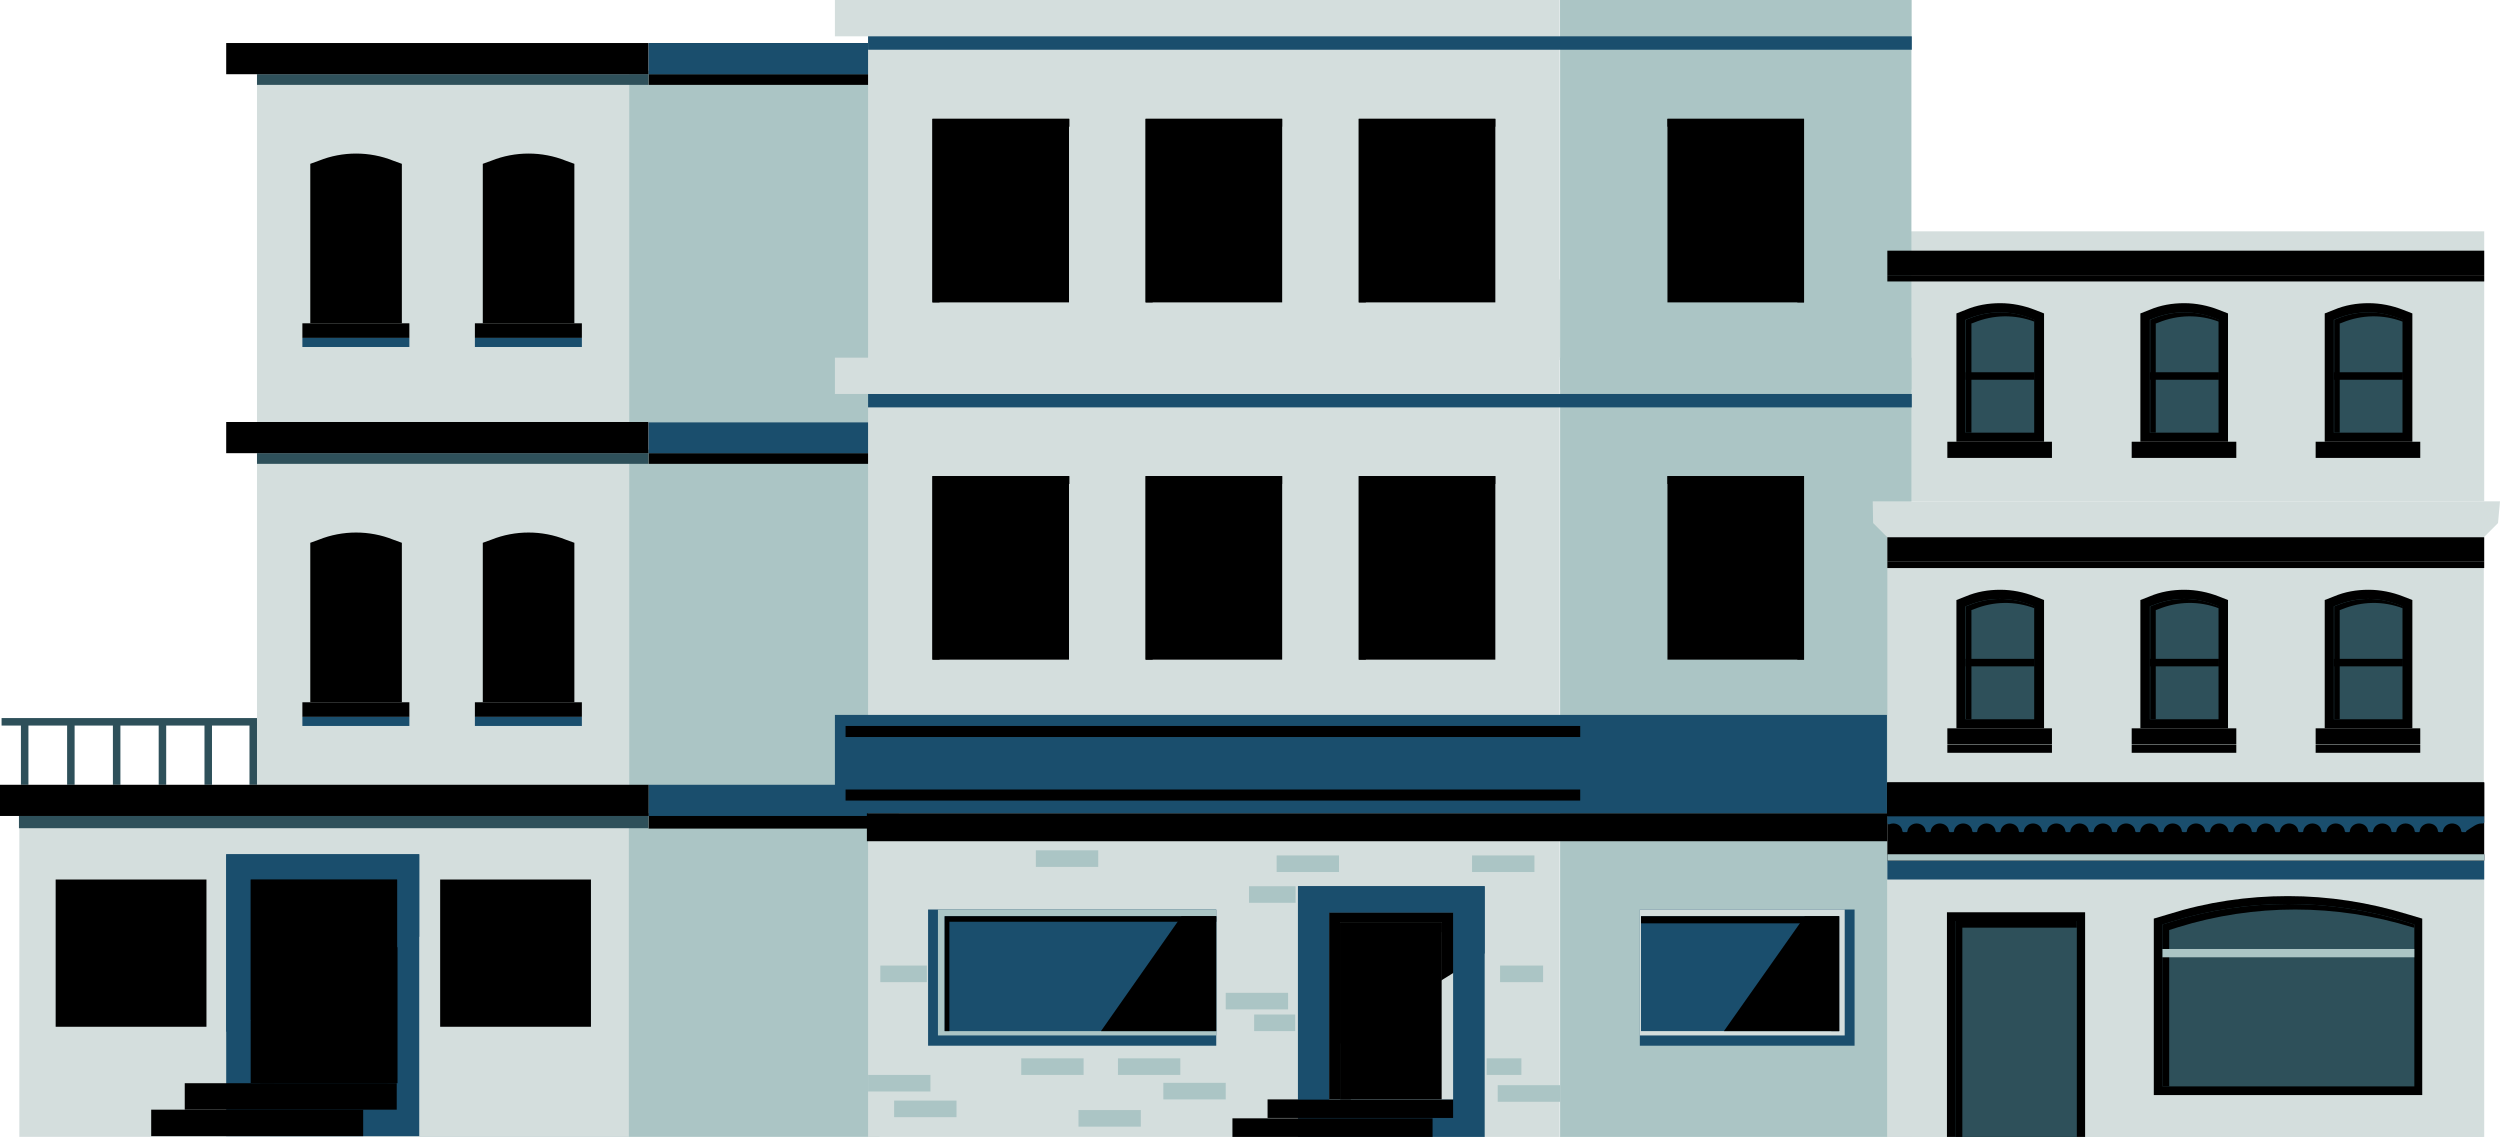 <?xml version="1.0" encoding="utf-8"?>
<!-- Generator: Adobe Illustrator 27.5.0, SVG Export Plug-In . SVG Version: 6.00 Build 0)  -->
<svg version="1.1" id="Layer_1" xmlns="http://www.w3.org/2000/svg" xmlns:xlink="http://www.w3.org/1999/xlink" x="0px" y="0px"
	 viewBox="0 0 633.3 288" style="enable-background:new 0 0 633.3 288;" xml:space="preserve">
<style type="text/css">
	.st0{fill:#D4DEDD;}
	.st1{fill:#ABC5C5;}
	.st2{fill:#2E505A;}
	.st3{fill:#1A4E6D;}
	.st4{clip-path:url(#SVGID_00000165193334546388863950000002468803763058367411_);}
	.st5{clip-path:url(#SVGID_00000002381740353994637480000001276677368579508098_);}
	.st6{clip-path:url(#SVGID_00000036217898454174847030000002863667115737685652_);}
	.st7{clip-path:url(#SVGID_00000140708303710533196060000002485354884770371977_);}
	.st8{clip-path:url(#SVGID_00000071520471420652300860000009717727423690763149_);fill:#D4DEDD;}
	.st9{clip-path:url(#SVGID_00000089566396548947728250000005841523183387738551_);fill:#1A4E6D;}
	.st10{clip-path:url(#SVGID_00000089566396548947728250000005841523183387738551_);}
	.st11{clip-path:url(#SVGID_00000089566396548947728250000005841523183387738551_);fill:#2E505A;}
	.st12{clip-path:url(#SVGID_00000146464912181799050870000011822844147629504927_);}
	.st13{clip-path:url(#SVGID_00000146464912181799050870000011822844147629504927_);fill:#2E505A;}
	.st14{clip-path:url(#SVGID_00000174561713027346912120000005095375905886221457_);}
	.st15{clip-path:url(#SVGID_00000174561713027346912120000005095375905886221457_);fill:#2E505A;}
	.st16{clip-path:url(#SVGID_00000080924531684585984720000012276276574371005348_);}
	.st17{clip-path:url(#SVGID_00000080924531684585984720000012276276574371005348_);fill:#2E505A;}
	.st18{clip-path:url(#SVGID_00000065061817987171483940000015556069974554526111_);}
	.st19{clip-path:url(#SVGID_00000065061817987171483940000015556069974554526111_);fill:#2E505A;}
	.st20{clip-path:url(#SVGID_00000092422780646635824100000006878121780557845410_);}
	.st21{clip-path:url(#SVGID_00000092422780646635824100000006878121780557845410_);fill:#2E505A;}
	.st22{clip-path:url(#SVGID_00000067218418261118983320000008538870787541033093_);}
	.st23{clip-path:url(#SVGID_00000067218418261118983320000008538870787541033093_);fill:#2E505A;}
	.st24{fill:#B8CCCB;}
	.st25{fill:#F5F2F4;}
	.st26{fill:#DDE5E5;}
	.st27{fill:#BFCED6;}
	.st28{fill:#1D4A6C;}
	.st29{fill:#33525C;}
	.st30{fill:#333342;}
	.st31{fill:#FFFFFF;}
</style>
<g>
	<rect x="478.1" y="58.6" class="st0" width="151.2" height="68.4"/>
	<rect x="395.2" y="90.6" class="st1" width="89" height="197.4"/>
	<rect x="128.5" y="113.9" class="st1" width="94.3" height="89.1"/>
	<rect x="68.4" y="202.7" class="st1" width="154.4" height="85.3"/>
	<rect x="65.1" y="113.9" class="st0" width="94.3" height="89.1"/>
	<rect x="4.9" y="202.7" class="st0" width="154.4" height="85.3"/>
	<rect x="4.8" y="206.6" class="st2" width="159.4" height="3.2"/>
	<rect x="164.3" y="206" width="58.6" height="3.9"/>
	<rect x="65.1" y="114.8" class="st2" width="99.1" height="2.7"/>
	<rect x="164.3" y="114.8" width="58.6" height="2.7"/>
	<rect x="164.3" y="106.9" width="63.4" height="7.9"/>
	<rect x="164.3" y="106.9" class="st3" width="63.4" height="7.9"/>
	<rect x="164.3" y="198.8" class="st3" width="63.4" height="7.9"/>
	<g>
		<defs>
			<rect id="SVGID_1_" width="633.3" height="288"/>
		</defs>
		<clipPath id="SVGID_00000101810886380316328520000016150085736698889918_">
			<use xlink:href="#SVGID_1_"  style="overflow:visible;"/>
		</clipPath>
		<path style="clip-path:url(#SVGID_00000101810886380316328520000016150085736698889918_);" d="M78.6,177.9v-40.4l2.2-0.8
			c3-1.2,6.2-1.8,9.4-1.8c3.2,0,6.4,0.6,9.4,1.8l2.2,0.8v40.4H78.6z"/>
		<path style="clip-path:url(#SVGID_00000101810886380316328520000016150085736698889918_);" d="M99.7,175.9H80.7v-36.9l0.9-0.3
			c5.6-2.2,11.7-2.2,17.3,0l0.9,0.3V175.9z"/>
		<path style="clip-path:url(#SVGID_00000101810886380316328520000016150085736698889918_);" d="M82.9,140.4l0.9-0.3
			c5.1-2,10.8-2.1,16-0.5v-0.7l-0.9-0.3c-5.6-2.2-11.7-2.2-17.3,0l-0.9,0.3v36.9h2.2V140.4z"/>
	</g>
	<rect x="76.6" y="177.9" width="27.1" height="3.7"/>
	<rect x="76.6" y="181.6" class="st3" width="27.1" height="2.3"/>
	<rect x="80.4" y="156.4" width="19.8" height="2.2"/>
	<rect x="80.4" y="164.6" width="19.8" height="2.2"/>
	<g>
		<defs>
			<rect id="SVGID_00000132078129220934463660000012551379797557455492_" width="633.3" height="288"/>
		</defs>
		<clipPath id="SVGID_00000040543701568681682100000008970756083677841560_">
			<use xlink:href="#SVGID_00000132078129220934463660000012551379797557455492_"  style="overflow:visible;"/>
		</clipPath>
		<path style="clip-path:url(#SVGID_00000040543701568681682100000008970756083677841560_);" d="M122.3,177.9v-40.4l2.2-0.8
			c3-1.2,6.2-1.8,9.4-1.8c3.2,0,6.4,0.6,9.4,1.8l2.2,0.8v40.4H122.3z"/>
		<path style="clip-path:url(#SVGID_00000040543701568681682100000008970756083677841560_);" d="M143.4,175.9h-19.1v-36.9l0.9-0.3
			c5.6-2.2,11.7-2.2,17.3,0l0.9,0.3V175.9z"/>
		<path style="clip-path:url(#SVGID_00000040543701568681682100000008970756083677841560_);" d="M126.6,140.4l0.9-0.3
			c5.1-2,10.7-2.1,16-0.5v-0.7l-0.9-0.3c-5.6-2.2-11.7-2.2-17.3,0l-0.9,0.3v36.9h2.2V140.4z"/>
	</g>
	<rect x="120.3" y="177.9" width="27.1" height="3.7"/>
	<rect x="120.3" y="181.6" class="st3" width="27.1" height="2.3"/>
	<rect x="124.1" y="156.4" width="19.8" height="2.2"/>
	<rect x="124.1" y="164.6" width="19.8" height="2.2"/>
	<rect x="128.5" y="17.9" class="st1" width="94.3" height="89.1"/>
	<rect x="65.1" y="17.9" class="st0" width="94.3" height="89.1"/>
	<rect x="65.1" y="18.8" class="st2" width="99.1" height="2.7"/>
	<rect x="164.3" y="18.8" width="58.6" height="2.7"/>
	<rect x="164.3" y="10.9" width="63.4" height="7.9"/>
	<rect x="164.3" y="10.9" class="st3" width="63.4" height="7.9"/>
	<g>
		<defs>
			<rect id="SVGID_00000028284982354668092650000010746517273709493409_" width="633.3" height="288"/>
		</defs>
		<clipPath id="SVGID_00000094585936546604874960000016319277614844197812_">
			<use xlink:href="#SVGID_00000028284982354668092650000010746517273709493409_"  style="overflow:visible;"/>
		</clipPath>
		<path style="clip-path:url(#SVGID_00000094585936546604874960000016319277614844197812_);" d="M78.6,81.9V41.5l2.2-0.8
			c3-1.2,6.2-1.8,9.4-1.8c3.2,0,6.4,0.6,9.4,1.8l2.2,0.8v40.4H78.6z"/>
		<path style="clip-path:url(#SVGID_00000094585936546604874960000016319277614844197812_);" d="M99.7,79.9H80.7V42.9l0.9-0.3
			c5.6-2.2,11.7-2.2,17.3,0l0.9,0.3V79.9z"/>
		<path style="clip-path:url(#SVGID_00000094585936546604874960000016319277614844197812_);" d="M82.9,44.4l0.9-0.3
			c5.1-2,10.8-2.1,16-0.5v-0.7l-0.9-0.3c-5.6-2.2-11.7-2.2-17.3,0l-0.9,0.3v36.9h2.2V44.4z"/>
	</g>
	<rect x="76.6" y="81.9" width="27.1" height="3.7"/>
	<rect x="76.6" y="85.6" class="st3" width="27.1" height="2.3"/>
	<rect x="80.4" y="60.4" width="19.8" height="2.2"/>
	<rect x="80.4" y="68.6" width="19.8" height="2.2"/>
	<g>
		<defs>
			<rect id="SVGID_00000178922446013205390440000009378380289835703960_" width="633.3" height="288"/>
		</defs>
		<clipPath id="SVGID_00000004540245097229311900000003342756362060662402_">
			<use xlink:href="#SVGID_00000178922446013205390440000009378380289835703960_"  style="overflow:visible;"/>
		</clipPath>
		<path style="clip-path:url(#SVGID_00000004540245097229311900000003342756362060662402_);" d="M122.3,81.9V41.5l2.2-0.8
			c3-1.2,6.2-1.8,9.4-1.8c3.2,0,6.4,0.6,9.4,1.8l2.2,0.8v40.4H122.3z"/>
		<path style="clip-path:url(#SVGID_00000004540245097229311900000003342756362060662402_);" d="M143.4,79.9h-19.1V42.9l0.9-0.3
			c5.6-2.2,11.7-2.2,17.3,0l0.9,0.3V79.9z"/>
		<path style="clip-path:url(#SVGID_00000004540245097229311900000003342756362060662402_);" d="M126.6,44.4l0.9-0.3
			c5.1-2,10.7-2.1,16-0.5v-0.7l-0.9-0.3c-5.6-2.2-11.7-2.2-17.3,0l-0.9,0.3v36.9h2.2V44.4z"/>
	</g>
	<rect x="120.3" y="81.9" width="27.1" height="3.7"/>
	<rect x="120.3" y="85.6" class="st3" width="27.1" height="2.3"/>
	<rect x="124.1" y="60.4" width="19.8" height="2.2"/>
	<rect x="124.1" y="68.6" width="19.8" height="2.2"/>
	<rect x="0.4" y="181.9" class="st2" width="64.7" height="1.9"/>
	<rect x="5.3" y="182.9" class="st2" width="1.9" height="15.9"/>
	<rect x="17" y="182.9" class="st2" width="1.9" height="15.9"/>
	<rect x="28.6" y="182.9" class="st2" width="1.9" height="15.9"/>
	<rect x="40.2" y="182.9" class="st2" width="1.9" height="15.9"/>
	<rect x="51.8" y="182.9" class="st2" width="1.9" height="15.9"/>
	<rect x="63.2" y="182.9" class="st2" width="1.9" height="15.9"/>
	<rect x="14.1" y="222.8" width="38.2" height="37.3"/>
	<rect x="16.5" y="225.1" width="33.6" height="32.8"/>
	<polygon points="18.7,255.6 18.7,225.1 16.5,225.1 16.5,257.9 50,257.9 50,255.6 	"/>
	<rect x="111.5" y="222.8" width="38.2" height="37.3"/>
	<rect x="113.9" y="225.1" width="33.6" height="32.8"/>
	<polygon points="116.2,255.3 116.2,225.1 113.9,225.1 113.9,257.9 147.5,257.9 147.5,255.3 	"/>
	<rect x="57.3" y="216.4" class="st3" width="48.9" height="71.4"/>
	<rect x="63.5" y="222.8" width="37.2" height="51.6"/>
	<rect x="65.9" y="225.3" width="32.3" height="49.1"/>
	<rect x="65.9" y="225.3" width="3.6" height="49.1"/>
	<rect x="46.8" y="274.4" width="53.7" height="6.7"/>
	<rect x="38.3" y="281.1" width="53.7" height="6.7"/>
	<polygon class="st3" points="106.2,216.4 57.3,216.4 57.3,261.4 63.5,258.4 63.5,222.8 100.6,222.8 100.6,240 106.2,237.3 	"/>
	<polygon points="100.6,222.8 63.5,222.8 63.5,258.4 65.9,257.2 65.9,225.3 69.5,225.3 98.2,225.3 98.2,241.2 100.6,240 	"/>
	<polygon points="98.2,225.3 69.5,225.3 69.5,255.4 98.2,241.2 	"/>
	<polygon points="69.5,225.3 65.9,225.3 65.9,257.2 69.5,255.4 	"/>
	<rect x="219.9" y="206" class="st0" width="175.2" height="82"/>
	<rect x="219.9" y="99.8" class="st0" width="175.2" height="82"/>
	<rect x="219.9" y="99.8" class="st3" width="264.4" height="3.4"/>
	<rect x="211.5" y="90.6" class="st0" width="183.6" height="9.2"/>
	<rect x="219.6" y="206" width="259" height="7.1"/>
	<rect x="211.5" y="181.1" class="st3" width="266.5" height="24.9"/>
	<rect x="214.2" y="183.9" width="186.1" height="2.8"/>
	<rect x="214.2" y="200" width="186.1" height="2.8"/>
	<rect x="235.1" y="230.4" class="st3" width="73" height="34.5"/>
	<rect x="237.6" y="230.4" class="st1" width="70.5" height="31.9"/>
	<rect x="239.3" y="232.1" class="st3" width="68.8" height="29.1"/>
	<polygon points="278.9,261.2 308.1,261.2 308.1,232.1 299.3,232.1 	"/>
	<polygon points="240.5,233.5 308.1,233.5 308.1,232.1 239.3,232.1 239.3,261.2 240.5,261.2 	"/>
	<rect x="415.4" y="230.4" class="st3" width="54.4" height="34.5"/>
	<rect x="415.4" y="230.4" class="st0" width="51.9" height="31.9"/>
	<rect x="415.7" y="232.1" class="st3" width="50.2" height="29.1"/>
	<polygon points="436.7,261.2 465.9,261.2 465.9,232.1 457.2,232.1 	"/>
	<polygon points="463.9,233.9 415.7,233.9 415.7,232.1 465.9,232.1 465.9,261.2 463.9,261.2 	"/>
	<rect x="257" y="235.7" class="st3" width="6" height="5.3"/>
	<rect x="268.4" y="235.7" class="st3" width="6" height="5.3"/>
	<rect x="279.7" y="235.7" class="st3" width="6" height="5.3"/>
	<rect x="328.8" y="224.5" class="st3" width="47.3" height="63.5"/>
	<rect x="312.2" y="283.3" width="50.7" height="4.7"/>
	<rect x="321.1" y="278.5" width="47" height="4.7"/>
	<rect x="336.7" y="231.2" class="st0" width="31.4" height="47.3"/>
	<rect x="339.5" y="233.7" width="25.7" height="44.8"/>
	<polygon points="342.2,236.2 365.2,236.2 365.2,233.7 339.5,233.7 339.5,278.5 342.2,278.5 	"/>
	<polygon class="st3" points="376.1,224.5 328.8,224.5 328.8,264.4 328.8,278.5 336.7,278.5 336.7,231.2 368.1,231.2 368.1,246.5 
		376.1,241.5 	"/>
	<polygon points="368.1,231.2 336.7,231.2 336.7,278.5 339.5,278.5 339.5,233.7 365.2,233.7 365.2,236.2 365.2,248.3 368.1,246.5 	
		"/>
	<polygon points="365.2,236.2 342.2,236.2 342.2,262.7 365.2,248.3 	"/>
	<polygon points="365.2,233.7 339.5,233.7 339.5,278.5 339.5,264.4 342.2,262.7 342.2,236.2 365.2,236.2 	"/>
	<rect x="236.2" y="120.6" width="34.6" height="46.5"/>
	<polygon points="238,122.6 270.9,122.6 270.9,120.6 236.2,120.6 236.2,167.1 238,167.1 	"/>
	<rect x="290.2" y="120.6" width="34.6" height="46.5"/>
	<polygon points="292,122.6 324.8,122.6 324.8,120.6 290.2,120.6 290.2,167.1 292,167.1 	"/>
	<rect x="344.2" y="120.6" width="34.6" height="46.5"/>
	<polygon points="346,122.6 378.8,122.6 378.8,120.6 344.2,120.6 344.2,167.1 346,167.1 	"/>
	<rect x="219.9" y="272.3" class="st1" width="15.8" height="4.2"/>
	<rect x="226.5" y="278.8" class="st1" width="15.8" height="4.2"/>
	<rect x="258.7" y="268.1" class="st1" width="15.8" height="4.2"/>
	<rect x="273.2" y="281.2" class="st1" width="15.8" height="4.2"/>
	<rect x="283.2" y="268.1" class="st1" width="15.8" height="4.2"/>
	<rect x="294.7" y="274.3" class="st1" width="15.8" height="4.2"/>
	<rect x="310.5" y="251.5" class="st1" width="15.8" height="4.2"/>
	<rect x="316.4" y="224.5" class="st1" width="11.8" height="4.2"/>
	<rect x="223" y="244.6" class="st1" width="11.8" height="4.2"/>
	<rect x="323.4" y="216.7" class="st1" width="15.8" height="4.2"/>
	<rect x="262.4" y="215.4" class="st1" width="15.8" height="4.2"/>
	<rect x="372.9" y="216.7" class="st1" width="15.8" height="4.2"/>
	<rect x="379.4" y="274.9" class="st1" width="15.8" height="4.2"/>
	<rect x="317.7" y="257" class="st1" width="10.4" height="4.2"/>
	<rect x="380" y="244.6" class="st1" width="10.9" height="4.2"/>
	<rect x="376.6" y="268.1" class="st1" width="8.8" height="4.2"/>
	<g>
		<defs>
			<rect id="SVGID_00000176002690109623502170000010068213526295108489_" width="633.3" height="288"/>
		</defs>
		<clipPath id="SVGID_00000014603547796449782120000009575072676883805844_">
			<use xlink:href="#SVGID_00000176002690109623502170000010068213526295108489_"  style="overflow:visible;"/>
		</clipPath>
		<path style="clip-path:url(#SVGID_00000014603547796449782120000009575072676883805844_);fill:#D4DEDD;" d="M223,70.8v19.7h6V79.5
			c0-2.1,1.7-3.9,3.9-3.9s3.9,1.7,3.9,3.9v11.1h6V70.8H223z"/>
		<path style="clip-path:url(#SVGID_00000014603547796449782120000009575072676883805844_);fill:#D4DEDD;" d="M236.8,70.8v19.7h6
			V79.5c0-2.1,1.7-3.9,3.9-3.9s3.9,1.7,3.9,3.9v11.1h6V70.8H236.8z"/>
		<path style="clip-path:url(#SVGID_00000014603547796449782120000009575072676883805844_);fill:#D4DEDD;" d="M250.7,70.8v19.7h6
			V79.5c0-2.1,1.7-3.9,3.9-3.9c2.1,0,3.9,1.7,3.9,3.9v11.1h6V70.8H250.7z"/>
		<path style="clip-path:url(#SVGID_00000014603547796449782120000009575072676883805844_);fill:#D4DEDD;" d="M264.5,70.8v19.7h6
			V79.5c0-2.1,1.7-3.9,3.9-3.9c2.1,0,3.9,1.7,3.9,3.9v11.1h6V70.8H264.5z"/>
		<path style="clip-path:url(#SVGID_00000014603547796449782120000009575072676883805844_);fill:#D4DEDD;" d="M278.4,70.8v19.7h6
			V79.5c0-2.1,1.7-3.9,3.9-3.9c2.1,0,3.9,1.7,3.9,3.9v11.1h6V70.8H278.4z"/>
		<path style="clip-path:url(#SVGID_00000014603547796449782120000009575072676883805844_);fill:#D4DEDD;" d="M292.3,70.8v19.7h6
			V79.5c0-2.1,1.7-3.9,3.9-3.9c2.1,0,3.9,1.7,3.9,3.9v11.1h6V70.8H292.3z"/>
		<path style="clip-path:url(#SVGID_00000014603547796449782120000009575072676883805844_);fill:#D4DEDD;" d="M306.1,70.8v19.7h6
			V79.5c0-2.1,1.7-3.9,3.9-3.9c2.1,0,3.9,1.7,3.9,3.9v11.1h6V70.8H306.1z"/>
		<path style="clip-path:url(#SVGID_00000014603547796449782120000009575072676883805844_);fill:#D4DEDD;" d="M320,70.8v19.7h6V79.5
			c0-2.1,1.7-3.9,3.9-3.9c2.1,0,3.9,1.7,3.9,3.9v11.1h6V70.8H320z"/>
		<path style="clip-path:url(#SVGID_00000014603547796449782120000009575072676883805844_);fill:#D4DEDD;" d="M333.9,70.8v19.7h6
			V79.5c0-2.1,1.7-3.9,3.9-3.9c2.1,0,3.9,1.7,3.9,3.9v11.1h6V70.8H333.9z"/>
		<path style="clip-path:url(#SVGID_00000014603547796449782120000009575072676883805844_);fill:#D4DEDD;" d="M347.7,70.8v19.7h6
			V79.5c0-2.1,1.7-3.9,3.9-3.9c2.1,0,3.9,1.7,3.9,3.9v11.1h6V70.8H347.7z"/>
		<path style="clip-path:url(#SVGID_00000014603547796449782120000009575072676883805844_);fill:#D4DEDD;" d="M361.6,70.8v19.7h6
			V79.5c0-2.1,1.7-3.9,3.9-3.9c2.1,0,3.9,1.7,3.9,3.9v11.1h6V70.8H361.6z"/>
		<path style="clip-path:url(#SVGID_00000014603547796449782120000009575072676883805844_);fill:#D4DEDD;" d="M375.4,70.8v19.7h6
			V79.5c0-2.1,1.7-3.9,3.9-3.9c2.1,0,3.9,1.7,3.9,3.9v11.1h6V70.8H375.4z"/>
	</g>
	<rect x="219.9" y="9.2" class="st0" width="175.2" height="82"/>
	<rect x="211.5" class="st0" width="183.6" height="9.2"/>
	<rect x="395.2" class="st1" width="89" height="9.2"/>
	<rect x="236.2" y="30.1" width="34.6" height="46.5"/>
	<polygon points="238,32.1 270.9,32.1 270.9,30.1 236.2,30.1 236.2,76.6 238,76.6 	"/>
	<rect x="290.2" y="30.1" width="34.6" height="46.5"/>
	<polygon points="292,32.1 324.8,32.1 324.8,30.1 290.2,30.1 290.2,76.6 292,76.6 	"/>
	<rect x="344.2" y="30.1" width="34.6" height="46.5"/>
	<polygon points="346,32.1 378.8,32.1 378.8,30.1 344.2,30.1 344.2,76.6 346,76.6 	"/>
	<rect x="395.2" y="0" class="st1" width="89" height="98.7"/>
	<rect x="422.4" y="120.6" width="34.6" height="46.5"/>
	<polygon points="455.3,122.6 422.4,122.6 422.4,120.6 457,120.6 457,167.1 455.3,167.1 	"/>
	<rect x="422.4" y="30.1" width="34.6" height="46.5"/>
	<polygon points="455.3,32.1 422.4,32.1 422.4,30.1 457,30.1 457,76.6 455.3,76.6 	"/>
	<polygon class="st0" points="474.4,127 474.5,132.5 478.1,136.1 478.1,288 629.2,288 629.2,136.1 632.8,132.5 633.3,127 	"/>
	<rect x="478.1" y="216.4" class="st0" width="151.2" height="71.6"/>
	<rect x="478.1" y="142.3" width="151.2" height="1.6"/>
	<rect x="478.1" y="136.1" width="151.2" height="6.2"/>
	<rect x="478.1" y="216.4" class="st3" width="151.2" height="6.4"/>
	<rect x="478.1" y="198.2" width="151.2" height="19.8"/>
	<rect x="478.1" y="216.4" class="st1" width="151.2" height="1.6"/>
	<rect x="478" y="198.2" width="151.3" height="8.6"/>
	<g>
		<defs>
			<rect id="SVGID_00000022558691842178352280000007844141777241111938_" width="633.3" height="288"/>
		</defs>
		<clipPath id="SVGID_00000026885637861736887920000000466842047339183008_">
			<use xlink:href="#SVGID_00000022558691842178352280000007844141777241111938_"  style="overflow:visible;"/>
		</clipPath>
		<path style="clip-path:url(#SVGID_00000026885637861736887920000000466842047339183008_);fill:#1A4E6D;" d="M628.6,208.6
			c0.1,0,0.2,0,0.3,0c0.2,0,0.4-0.1,0.4-0.3v-1.5H478.1v1.7c0,0.2,0.3,0.4,0.5,0.3c0.3-0.1,0.6-0.2,1-0.2c1.2,0,2.2,0.8,2.3,1.9
			c0,0.2,0.2,0.3,0.3,0.3h0.7c0.2,0,0.3-0.1,0.3-0.3c0.1-1,1.1-1.9,2.3-1.9c1.2,0,2.2,0.8,2.3,1.9c0,0.2,0.2,0.3,0.3,0.3h0.7
			c0.2,0,0.3-0.1,0.3-0.3c0.1-1,1.1-1.9,2.3-1.9c1.2,0,2.2,0.8,2.3,1.9c0,0.2,0.2,0.3,0.3,0.3h0.7c0.2,0,0.3-0.1,0.3-0.3
			c0.1-1,1.1-1.9,2.3-1.9c1.2,0,2.2,0.8,2.3,1.9c0,0.2,0.2,0.3,0.3,0.3h0.7c0.2,0,0.3-0.1,0.3-0.3c0.1-1,1.1-1.9,2.3-1.9
			c1.2,0,2.2,0.8,2.3,1.9c0,0.2,0.2,0.3,0.3,0.3h0.7c0.2,0,0.3-0.1,0.3-0.3c0.1-1,1.1-1.9,2.3-1.9c1.2,0,2.2,0.8,2.3,1.9
			c0,0.2,0.2,0.3,0.3,0.3h0.7c0.2,0,0.3-0.1,0.3-0.3c0.1-1,1.1-1.9,2.3-1.9c1.2,0,2.2,0.8,2.3,1.9c0,0.2,0.2,0.3,0.3,0.3h0.7
			c0.2,0,0.3-0.1,0.3-0.3c0.1-1,1.1-1.9,2.3-1.9s2.2,0.8,2.3,1.9c0,0.2,0.2,0.3,0.3,0.3h0.7c0.2,0,0.3-0.1,0.3-0.3
			c0.1-1,1.1-1.9,2.3-1.9c1.2,0,2.2,0.8,2.3,1.9c0,0.2,0.2,0.3,0.3,0.3h0.7c0.2,0,0.3-0.1,0.3-0.3c0.1-1,1.1-1.9,2.3-1.9
			c1.2,0,2.2,0.8,2.3,1.9c0,0.2,0.2,0.3,0.3,0.3h0.7c0.2,0,0.3-0.1,0.3-0.3c0.1-1,1.1-1.9,2.3-1.9c1.2,0,2.2,0.8,2.3,1.9
			c0,0.2,0.2,0.3,0.3,0.3h0.7c0.2,0,0.3-0.1,0.3-0.3c0.1-1,1.1-1.9,2.3-1.9c1.2,0,2.2,0.8,2.3,1.9c0,0.2,0.2,0.3,0.3,0.3h0.7
			c0.2,0,0.3-0.1,0.3-0.3c0.1-1,1.1-1.9,2.3-1.9s2.2,0.8,2.3,1.9c0,0.2,0.2,0.3,0.3,0.3h0.7c0.2,0,0.3-0.1,0.3-0.3
			c0.1-1,1.1-1.9,2.3-1.9c1.2,0,2.2,0.8,2.3,1.9c0,0.2,0.2,0.3,0.3,0.3h0.7c0.2,0,0.3-0.1,0.3-0.3c0.1-1,1.1-1.9,2.3-1.9
			c1.2,0,2.2,0.8,2.3,1.9c0,0.2,0.2,0.3,0.3,0.3h0.7c0.2,0,0.3-0.1,0.3-0.3c0.1-1,1.1-1.9,2.3-1.9c1.2,0,2.2,0.8,2.3,1.9
			c0,0.2,0.2,0.3,0.3,0.3h0.7c0.2,0,0.3-0.1,0.3-0.3c0.1-1,1.1-1.9,2.3-1.9c1.2,0,2.2,0.8,2.3,1.9c0,0.2,0.2,0.3,0.3,0.3h0.7
			c0.2,0,0.3-0.1,0.3-0.3c0.1-1,1.1-1.9,2.3-1.9c1.2,0,2.2,0.8,2.3,1.9c0,0.2,0.2,0.3,0.3,0.3h0.7c0.2,0,0.3-0.1,0.3-0.3
			c0.1-1,1.1-1.9,2.3-1.9c1.2,0,2.2,0.8,2.3,1.9c0,0.2,0.2,0.3,0.3,0.3h0.7c0.2,0,0.3-0.1,0.3-0.3c0.1-1,1.1-1.9,2.3-1.9
			c1.2,0,2.2,0.8,2.3,1.9c0,0.2,0.2,0.3,0.3,0.3h0.7c0.2,0,0.3-0.1,0.3-0.3c0.1-1,1.1-1.9,2.3-1.9c1.2,0,2.2,0.8,2.3,1.9
			c0,0.2,0.2,0.3,0.3,0.3h0.7c0.2,0,0.3-0.1,0.3-0.3c0.1-1,1.1-1.9,2.3-1.9c1.2,0,2.2,0.8,2.3,1.9c0,0.2,0.2,0.3,0.3,0.3h0.7
			c0.2,0,0.3-0.1,0.3-0.3c0.1-1,1.1-1.9,2.3-1.9c1.2,0,2.2,0.8,2.3,1.9c0,0.2,0.2,0.3,0.3,0.3h0.7c0.2,0,0.3-0.1,0.3-0.3
			c0.1-1,1.1-1.9,2.3-1.9c1.2,0,2.2,0.8,2.3,1.9c0,0.2,0.2,0.3,0.3,0.3h0.7c0.2,0,0.3-0.1,0.3-0.3c0.1-1,1.1-1.9,2.3-1.9
			c1.2,0,2.2,0.8,2.3,1.9c0,0.2,0.2,0.3,0.3,0.3h0.7c0.2,0,0.3-0.1,0.3-0.3C626.5,209.4,627.4,208.6,628.6,208.6"/>
		<path style="clip-path:url(#SVGID_00000026885637861736887920000000466842047339183008_);" d="M545.6,277.4v-44.7l3.7-1.1
			c9.8-3.1,20-4.6,30.3-4.6c10.3,0,20.5,1.6,30.3,4.6l3.7,1.1v44.7H545.6z"/>
		<path style="clip-path:url(#SVGID_00000026885637861736887920000000466842047339183008_);fill:#2E505A;" d="M611.6,275.2h-63.8
			v-41l2.2-0.7c19.3-6,40.1-6,59.4,0l2.2,0.7V275.2z"/>
		<path style="clip-path:url(#SVGID_00000026885637861736887920000000466842047339183008_);" d="M549.5,235.6l2.2-0.7
			c19.3-6,40.1-6,59.4,0l0.5,0.1v-0.8l-2.2-0.7c-19.3-6-40.1-6-59.4,0l-2.2,0.7v41h1.7V235.6z"/>
	</g>
	<rect x="547.8" y="240.4" class="st1" width="63.8" height="2.1"/>
	<rect x="493.2" y="231.1" width="35" height="56.9"/>
	<rect x="495.4" y="233.3" class="st2" width="30.7" height="54.7"/>
	<polygon points="495.4,233.3 495.4,288 497.1,288 497.1,235 526.1,235 526.1,233.3 	"/>
	<g>
		<defs>
			<rect id="SVGID_00000132792363769481850970000004119713539123268533_" width="633.3" height="288"/>
		</defs>
		<clipPath id="SVGID_00000137825375180047050650000017143516927800719545_">
			<use xlink:href="#SVGID_00000132792363769481850970000004119713539123268533_"  style="overflow:visible;"/>
		</clipPath>
		<path style="clip-path:url(#SVGID_00000137825375180047050650000017143516927800719545_);" d="M495.6,184.5V152l2.3-0.9
			c2.8-1.2,5.8-1.7,8.8-1.7s6,0.6,8.8,1.7l2.3,0.9v32.5H495.6z"/>
		<path style="clip-path:url(#SVGID_00000137825375180047050650000017143516927800719545_);fill:#2E505A;" d="M515.4,182.2h-17.5
			v-28.6l0.8-0.3c5.1-2.1,10.7-2.1,15.8,0l0.8,0.3V182.2z"/>
		<path style="clip-path:url(#SVGID_00000137825375180047050650000017143516927800719545_);" d="M499.3,154.6l0.8-0.3
			c4.9-2,10.3-2.1,15.3-0.2v-0.5l-0.8-0.3c-5.1-2.1-10.7-2.1-15.8,0l-0.8,0.3v28.6h1.4V154.6z"/>
	</g>
	<rect x="497.9" y="166.9" width="17.5" height="1.9"/>
	<rect x="493.3" y="184.5" width="26.5" height="4.1"/>
	<g>
		<defs>
			<rect id="SVGID_00000059989688608227066910000008602627715397738420_" width="633.3" height="288"/>
		</defs>
		<clipPath id="SVGID_00000011014345014338804550000004388375943260779906_">
			<use xlink:href="#SVGID_00000059989688608227066910000008602627715397738420_"  style="overflow:visible;"/>
		</clipPath>
		<path style="clip-path:url(#SVGID_00000011014345014338804550000004388375943260779906_);" d="M588.9,184.5V152l2.3-0.9
			c2.8-1.2,5.8-1.7,8.8-1.7c3,0,6,0.6,8.8,1.7l2.3,0.9v32.5H588.9z"/>
		<path style="clip-path:url(#SVGID_00000011014345014338804550000004388375943260779906_);fill:#2E505A;" d="M608.7,182.2h-17.5
			v-28.6l0.8-0.3c5.1-2.1,10.7-2.1,15.8,0l0.8,0.3V182.2z"/>
		<path style="clip-path:url(#SVGID_00000011014345014338804550000004388375943260779906_);" d="M592.6,154.6l0.8-0.3
			c4.9-2,10.3-2.1,15.3-0.2v-0.5l-0.8-0.3c-5.1-2.1-10.7-2.1-15.8,0l-0.8,0.3v28.6h1.4V154.6z"/>
	</g>
	<rect x="591.2" y="166.9" width="17.5" height="1.9"/>
	<rect x="586.6" y="184.5" width="26.5" height="4.1"/>
	<g>
		<defs>
			<rect id="SVGID_00000040538787109593224590000015639146299411761590_" width="633.3" height="288"/>
		</defs>
		<clipPath id="SVGID_00000003818287348654843480000017854013979150179741_">
			<use xlink:href="#SVGID_00000040538787109593224590000015639146299411761590_"  style="overflow:visible;"/>
		</clipPath>
		<path style="clip-path:url(#SVGID_00000003818287348654843480000017854013979150179741_);" d="M542.2,184.5V152l2.3-0.9
			c2.8-1.2,5.8-1.7,8.8-1.7c3,0,6,0.6,8.8,1.7l2.3,0.9v32.5H542.2z"/>
		<path style="clip-path:url(#SVGID_00000003818287348654843480000017854013979150179741_);fill:#2E505A;" d="M562.1,182.2h-17.5
			v-28.6l0.8-0.3c5.1-2.1,10.7-2.1,15.8,0l0.8,0.3V182.2z"/>
		<path style="clip-path:url(#SVGID_00000003818287348654843480000017854013979150179741_);" d="M546,154.6l0.8-0.3
			c4.9-2,10.3-2.1,15.3-0.2v-0.5l-0.8-0.3c-5.1-2.1-10.7-2.1-15.8,0l-0.8,0.3v28.6h1.4V154.6z"/>
	</g>
	<rect x="544.6" y="166.9" width="17.5" height="1.9"/>
	<rect x="540" y="184.5" width="26.5" height="4.1"/>
	<rect x="478.1" y="69.7" width="151.2" height="1.6"/>
	<rect x="478.1" y="63.5" width="151.2" height="6.2"/>
	<g>
		<defs>
			<rect id="SVGID_00000148639006054921385200000015775232202079044256_" width="633.3" height="288"/>
		</defs>
		<clipPath id="SVGID_00000072994162402902577690000004432059542187400895_">
			<use xlink:href="#SVGID_00000148639006054921385200000015775232202079044256_"  style="overflow:visible;"/>
		</clipPath>
		<path style="clip-path:url(#SVGID_00000072994162402902577690000004432059542187400895_);" d="M495.6,111.9V79.4l2.3-0.9
			c2.8-1.2,5.8-1.7,8.8-1.7s6,0.6,8.8,1.7l2.3,0.9v32.5H495.6z"/>
		<path style="clip-path:url(#SVGID_00000072994162402902577690000004432059542187400895_);fill:#2E505A;" d="M515.4,109.6h-17.5V81
			l0.8-0.3c5.1-2.1,10.7-2.1,15.8,0l0.8,0.3V109.6z"/>
		<path style="clip-path:url(#SVGID_00000072994162402902577690000004432059542187400895_);" d="M499.3,82l0.8-0.3
			c4.9-2,10.3-2.1,15.3-0.2V81l-0.8-0.3c-5.1-2.1-10.7-2.1-15.8,0l-0.8,0.3v28.6h1.4V82z"/>
	</g>
	<rect x="497.9" y="94.3" width="17.5" height="1.9"/>
	<rect x="493.3" y="111.9" width="26.5" height="4.1"/>
	<g>
		<defs>
			<rect id="SVGID_00000146495151379907055060000001856999734276020670_" width="633.3" height="288"/>
		</defs>
		<clipPath id="SVGID_00000049190299296180736740000002959872224949186185_">
			<use xlink:href="#SVGID_00000146495151379907055060000001856999734276020670_"  style="overflow:visible;"/>
		</clipPath>
		<path style="clip-path:url(#SVGID_00000049190299296180736740000002959872224949186185_);" d="M588.9,111.9V79.4l2.3-0.9
			c2.8-1.2,5.8-1.7,8.8-1.7c3,0,6,0.6,8.8,1.7l2.3,0.9v32.5H588.9z"/>
		<path style="clip-path:url(#SVGID_00000049190299296180736740000002959872224949186185_);fill:#2E505A;" d="M608.7,109.6h-17.5V81
			l0.8-0.3c5.1-2.1,10.7-2.1,15.8,0l0.8,0.3V109.6z"/>
		<path style="clip-path:url(#SVGID_00000049190299296180736740000002959872224949186185_);" d="M592.6,82l0.8-0.3
			c4.9-2,10.3-2.1,15.3-0.2V81l-0.8-0.3c-5.1-2.1-10.7-2.1-15.8,0l-0.8,0.3v28.6h1.4V82z"/>
	</g>
	<rect x="591.2" y="94.3" width="17.5" height="1.9"/>
	<rect x="586.6" y="111.9" width="26.5" height="4.1"/>
	<g>
		<defs>
			<rect id="SVGID_00000179644068858946490160000012857151123683861935_" width="633.3" height="288"/>
		</defs>
		<clipPath id="SVGID_00000112607262803501989290000017009948893209512621_">
			<use xlink:href="#SVGID_00000179644068858946490160000012857151123683861935_"  style="overflow:visible;"/>
		</clipPath>
		<path style="clip-path:url(#SVGID_00000112607262803501989290000017009948893209512621_);" d="M542.2,111.9V79.4l2.3-0.9
			c2.8-1.2,5.8-1.7,8.8-1.7c3,0,6,0.6,8.8,1.7l2.3,0.9v32.5H542.2z"/>
		<path style="clip-path:url(#SVGID_00000112607262803501989290000017009948893209512621_);fill:#2E505A;" d="M562.1,109.6h-17.5V81
			l0.8-0.3c5.1-2.1,10.7-2.1,15.8,0l0.8,0.3V109.6z"/>
		<path style="clip-path:url(#SVGID_00000112607262803501989290000017009948893209512621_);" d="M546,82l0.8-0.3
			c4.9-2,10.3-2.1,15.3-0.2V81l-0.8-0.3c-5.1-2.1-10.7-2.1-15.8,0l-0.8,0.3v28.6h1.4V82z"/>
	</g>
	<rect x="544.6" y="94.3" width="17.5" height="1.9"/>
	<rect x="540" y="111.9" width="26.5" height="4.1"/>
	<rect x="493.3" y="188.7" width="26.5" height="2"/>
	<rect x="540" y="188.7" width="26.5" height="2"/>
	<rect x="586.6" y="188.7" width="26.5" height="2"/>
	<rect x="219.9" y="9.2" class="st3" width="264.4" height="3.4"/>
	<rect x="57.3" y="106.9" width="106.9" height="7.9"/>
	<rect x="57.3" y="10.9" width="106.9" height="7.9"/>
	<rect y="198.8" width="164.3" height="7.9"/>
</g>
</svg>
